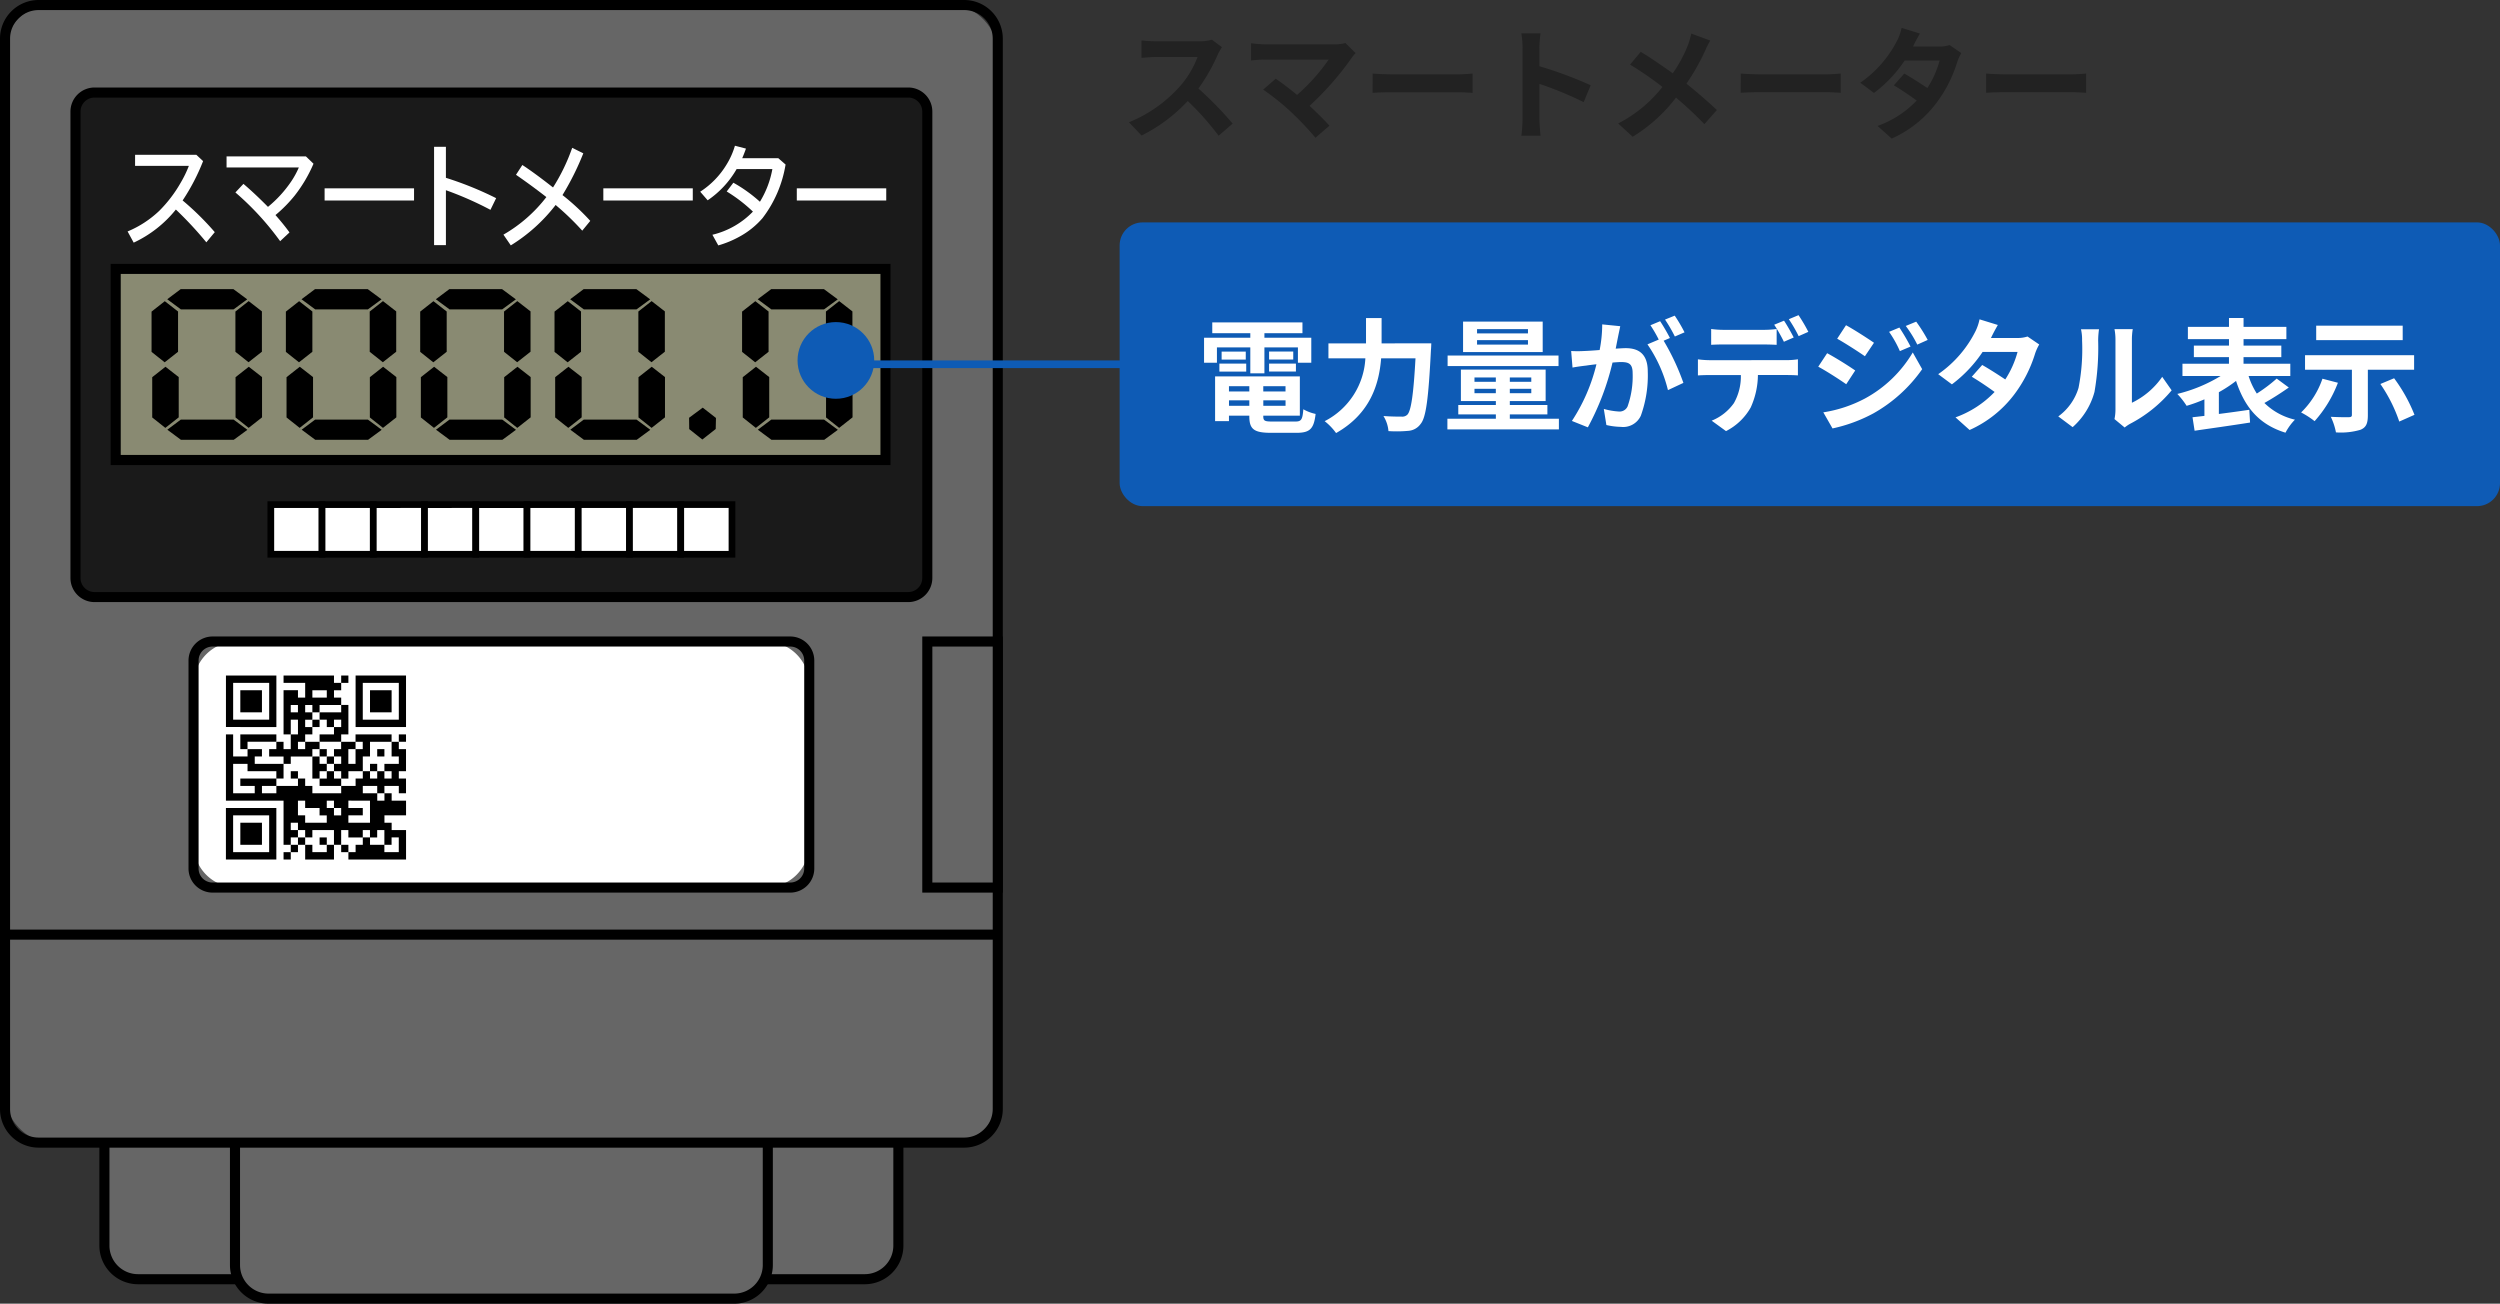 <svg xmlns="http://www.w3.org/2000/svg" width="326" height="170" viewBox="0 0 326 170">
  <rect x="0" y="0" width="326" height="170" fill="#333333" stroke="none"/>
  <g id="check_img02" transform="translate(-434 -40)">
    <g id="グループ_11258" data-name="グループ 11258" transform="translate(434 40)">
      <g id="グループ_11254" data-name="グループ 11254" transform="translate(12.959 2.511)">
        <rect id="長方形_29590" data-name="長方形 29590" width="103.533" height="163.641" rx="5" transform="translate(0.657 0.657)" fill="#666"/>
        <path id="パス_71945" data-name="パス 71945" d="M637.237,317.73H542.465a5.042,5.042,0,0,1-5.037-5.036V157.811a5.043,5.043,0,0,1,5.037-5.036h94.772a5.043,5.043,0,0,1,5.037,5.036V312.694A5.042,5.042,0,0,1,637.237,317.73ZM542.465,154.089a3.727,3.727,0,0,0-3.723,3.723V312.694a3.727,3.727,0,0,0,3.723,3.722h94.772a3.727,3.727,0,0,0,3.723-3.722V157.811a3.727,3.727,0,0,0-3.723-3.723Z" transform="translate(-537.428 -152.775)"/>
        <rect id="長方形_29591" data-name="長方形 29591" width="69.479" height="166.175" rx="5" transform="translate(17.684 0.657)" fill="#666"/>
        <path id="パス_71946" data-name="パス 71946" d="M642.066,320.264H581.347a5.042,5.042,0,0,1-5.037-5.036V157.811a5.043,5.043,0,0,1,5.037-5.036h60.719a5.043,5.043,0,0,1,5.037,5.036V315.228A5.042,5.042,0,0,1,642.066,320.264ZM581.347,154.089a3.728,3.728,0,0,0-3.723,3.723V315.228a3.727,3.727,0,0,0,3.723,3.722h60.719a3.727,3.727,0,0,0,3.723-3.722V157.811a3.728,3.728,0,0,0-3.723-3.723Z" transform="translate(-559.283 -152.775)"/>
      </g>
      <g id="グループ_11257" data-name="グループ 11257" transform="translate(0 0)">
        <rect id="長方形_29592" data-name="長方形 29592" width="129.451" height="148.339" rx="6" transform="translate(0.657 0.657)" fill="#666"/>
        <path id="パス_71947" data-name="パス 71947" d="M633.562,296.694H512.87a5.041,5.041,0,0,1-5.036-5.036V152.077a5.041,5.041,0,0,1,5.036-5.036H633.562a5.042,5.042,0,0,1,5.037,5.036v139.58A5.042,5.042,0,0,1,633.562,296.694ZM512.87,148.355a3.726,3.726,0,0,0-3.722,3.723v139.58a3.726,3.726,0,0,0,3.722,3.723H633.562a3.727,3.727,0,0,0,3.723-3.723V152.077a3.727,3.727,0,0,0-3.723-3.723Z" transform="translate(-507.834 -147.041)"/>
        <rect id="長方形_29593" data-name="長方形 29593" width="129.451" height="1.314" transform="translate(0.657 121.218)"/>
        <rect id="長方形_29594" data-name="長方形 29594" width="111.076" height="65.793" rx="3" transform="translate(9.844 12.067)" fill="#1a1a1a"/>
        <path id="パス_71948" data-name="パス 71948" d="M638.065,240.2H531.953a3.143,3.143,0,0,1-3.139-3.14V176.236a3.143,3.143,0,0,1,3.139-3.139H638.065a3.143,3.143,0,0,1,3.139,3.139v60.827A3.143,3.143,0,0,1,638.065,240.2ZM531.953,174.411a1.828,1.828,0,0,0-1.825,1.826v60.827a1.828,1.828,0,0,0,1.825,1.826H638.065a1.828,1.828,0,0,0,1.825-1.826V176.236a1.828,1.828,0,0,0-1.825-1.826Z" transform="translate(-519.627 -161.687)"/>
        <path id="長方形_29595" data-name="長方形 29595" d="M5.669,0H74.621a5.668,5.668,0,0,1,5.668,5.668V26.417a5.669,5.669,0,0,1-5.669,5.669H5.67A5.67,5.67,0,0,1,0,26.416V5.669A5.669,5.669,0,0,1,5.669,0Z" transform="translate(25.238 83.654)" fill="#fff"/>
        <path id="パス_71949" data-name="パス 71949" d="M642.431,369.973H567.108a3.143,3.143,0,0,1-3.139-3.139V339.712a3.143,3.143,0,0,1,3.139-3.139h75.323a3.143,3.143,0,0,1,3.14,3.139v27.122A3.143,3.143,0,0,1,642.431,369.973Zm-75.323-32.087a1.827,1.827,0,0,0-1.825,1.826v27.122a1.827,1.827,0,0,0,1.825,1.826h75.323a1.828,1.828,0,0,0,1.826-1.826V339.712a1.828,1.828,0,0,0-1.826-1.826Z" transform="translate(-539.387 -253.576)"/>
        <path id="パス_71950" data-name="パス 71950" d="M597.657,348.2H575.113v23.993H598.6V348.2Z" transform="translate(-545.651 -260.111)" fill="#fff"/>
        <path id="パス_71951" data-name="パス 71951" d="M618.955,352.583h-.939v2.879h2.817v-2.879h-1.878Z" transform="translate(-569.767 -262.575)"/>
        <path id="パス_71952" data-name="パス 71952" d="M581.281,355.462h.939v-2.879H579.4v2.879h1.879Z" transform="translate(-548.062 -262.575)"/>
        <path id="パス_71953" data-name="パス 71953" d="M619.36,348.2h-5.635v6.717H620.3V348.2Zm0,1.919v3.84h-4.7v-4.8h4.7Z" transform="translate(-567.355 -260.112)"/>
        <path id="パス_71954" data-name="パス 71954" d="M604.878,357.926H603v.96h.939v.959h.939v-.959h.939v.959h-.939v.96H603v.96h2.817v-.96h.94v-3.839h-.94v.96Z" transform="translate(-561.326 -265.039)"/>
        <path id="パス_71955" data-name="パス 71955" d="M576.991,354.918h4.7V348.2h-6.576v6.717h1.878ZM576.053,353V349.16h4.7v4.8h-4.7Z" transform="translate(-545.651 -260.112)"/>
        <rect id="長方形_29596" data-name="長方形 29596" width="0.94" height="0.959" transform="translate(40.734 93.847)"/>
        <path id="パス_71956" data-name="パス 71956" d="M581.281,366.692H584.1v-.96h-4.7v1.919h.94v-.959Z" transform="translate(-548.062 -269.966)"/>
        <path id="パス_71957" data-name="パス 71957" d="M596.717,367.651v.96h.939v.96h-1.878v.959h.939v.96h-.939v-.96h-.939v.96H593.9v-.96h-.94v.96h-.939v.959h-1.879v.96h-3.758v-.96h-.939v-.959h-.939v.959h-2.818v.96H579.81v-.96h1.879v-.959h-4.7v.959h1.879v.96h-2.817v-3.838h1.878v.959h3.757v.96h.939v-1.919H578.87v-.96h.939v-.96h-1.878v.96h-1.878v-2.88h-.94v8.638h7.514v5.758h.94v-.96h.939v-.959h-.939v-.96h.939v.96h.939v.959h.939v-.959H589.2v1.919h.939v-1.919h.94v.959h1.878v-.959h.94v.959h.939v-.959h.939v1.919h.939v-.96h.939v1.92h-1.878v-.96H593.9v-.96h-.94v.96h-.939v.96h-.939v.959H598.6v-3.838h-1.878v-.96h-.939v-.96H598.6V374.37h-1.878v-.96h-.939v.96h-.939v-.96H592.96v-.96h1.879v.96h.939v-.96h1.878v.96h.939v-1.919h-.939v-.96h.939v-2.879h-.939v-.959h-.939ZM589.2,374.37v.96h.939v.96H589.2v-.96h-.939v-.96Zm-1.878,2.879h-1.879v-.96h-.939V374.37h.939v.96h1.879v.96h.939v.96Zm6.576-2.879v2.879h-2.818v-.96h1.878v-.96h-1.878v-.96H593.9Z" transform="translate(-545.651 -269.966)"/>
        <rect id="長方形_29597" data-name="長方形 29597" width="0.939" height="0.96" transform="translate(49.188 97.685)"/>
        <rect id="長方形_29598" data-name="長方形 29598" width="0.939" height="0.96" transform="translate(42.613 98.645)"/>
        <path id="パス_71958" data-name="パス 71958" d="M600.853,374.227v.96h.94v-.96h.939v-.959h-.939v-.96h-.94v1.919Z" transform="translate(-560.12 -273.662)"/>
        <rect id="長方形_29599" data-name="長方形 29599" width="0.939" height="0.959" transform="translate(48.249 99.605)"/>
        <rect id="長方形_29600" data-name="長方形 29600" width="0.939" height="0.96" transform="translate(37.916 100.565)"/>
        <path id="パス_71959" data-name="パス 71959" d="M604.878,377.651v-.96h-.939v.96H603v.96h2.817v-.96Z" transform="translate(-561.326 -276.126)"/>
        <path id="パス_71960" data-name="パス 71960" d="M579.81,387.649h-4.7v6.717h6.576v-6.717H579.81Zm.94,1.919v3.839h-4.7v-4.8h4.7Z" transform="translate(-545.651 -282.286)"/>
        <rect id="長方形_29601" data-name="長方形 29601" width="0.939" height="0.96" transform="translate(38.855 109.202)"/>
        <rect id="長方形_29602" data-name="長方形 29602" width="0.939" height="0.96" transform="translate(41.674 109.202)"/>
        <rect id="長方形_29603" data-name="長方形 29603" width="0.939" height="0.96" transform="translate(37.916 110.162)"/>
        <path id="パス_71961" data-name="パス 71961" d="M601.527,399.566h-1.879v-.96h-.939v1.919h3.757v-1.919h-.939Z" transform="translate(-558.915 -288.445)"/>
        <rect id="長方形_29604" data-name="長方形 29604" width="0.94" height="0.96" transform="translate(44.491 110.162)"/>
        <rect id="長方形_29605" data-name="長方形 29605" width="0.94" height="0.959" transform="translate(36.976 111.122)"/>
        <path id="パス_71962" data-name="パス 71962" d="M580.342,392.032h-.94v2.879h2.818v-2.879h-1.878Z" transform="translate(-548.062 -284.749)"/>
        <path id="パス_71963" data-name="パス 71963" d="M587.984,357.8v.96h1.878v.96h.94v-.96h2.817v-.96h.94v-.959h-1.879v.959h-.939v-.959h.939v-.96h.939v-.959h-.939v-.959h.939V353h-.939v-.96h.939V353h.94v-.96h2.818v-.959h-.939v-.96h.939v-.96h-.939V348.2h-6.576v.959h2.818v1.919h-.939v-.96h-1.879v5.758h.94V353.96h.939v1.918H590.8V357.8h-.94v-.959h-.939v.959Zm5.635-7.677H595.5v.96h-1.879ZM590.8,353v-.96h.939V353Z" transform="translate(-552.886 -260.112)"/>
        <rect id="長方形_29606" data-name="長方形 29606" width="0.939" height="0.96" transform="translate(41.674 97.685)"/>
        <path id="パス_71964" data-name="パス 71964" d="M607.289,367.652v.96h.939v.96h-.939v.959h.939v.96h.94v-.96h1.878v-1.919h.94v-1.919H614.8v-.96h-4.7v.96h.939v.959h-.939v1.92h-.939v-1.92h.939v-.959h-1.879v.959Z" transform="translate(-563.737 -269.966)"/>
        <rect id="長方形_29607" data-name="長方形 29607" width="0.94" height="0.959" transform="translate(44.491 88.089)"/>
        <rect id="長方形_29608" data-name="長方形 29608" width="0.939" height="0.96" transform="translate(52.005 95.766)"/>
        <rect id="長方形_29609" data-name="長方形 29609" width="100.38" height="24.922" transform="translate(15.085 35.062)" fill="#898a72"/>
        <path id="パス_71965" data-name="パス 71965" d="M642.477,251.845H540.783V225.609H642.477ZM542.1,250.531h99.066V226.923H542.1Z" transform="translate(-526.355 -191.204)"/>
        <g id="グループ_11255" data-name="グループ 11255" transform="translate(19.764 37.704)">
          <path id="パス_71966" data-name="パス 71966" d="M556.421,236.057v5.252l-1.745,1.373-1.71-1.359v-5.252l1.727-1.359Zm.087,8.551v5.252l-1.745,1.373-1.71-1.359v-5.253l1.727-1.359Zm.259-11.468h6.875l1.8,1.333-1.778,1.306h-6.875l-1.779-1.32Zm.018,17.01h6.875l1.8,1.333-1.78,1.307H556.8l-1.779-1.32Zm10.571-14.107V241.3l-1.745,1.372-1.71-1.359v-5.252l1.728-1.359Zm.017,8.565v5.252l-1.744,1.373-1.71-1.359v-5.253l1.727-1.359Z" transform="translate(-552.967 -233.141)"/>
          <path id="パス_71967" data-name="パス 71967" d="M596.418,236.057v5.252l-1.745,1.373-1.71-1.359v-5.252l1.728-1.359Zm.087,8.551v5.252l-1.745,1.373-1.711-1.359v-5.253l1.727-1.359Zm.258-11.468h6.875l1.8,1.333-1.779,1.306h-6.875L595,234.46Zm.018,17.01h6.875l1.8,1.333-1.779,1.307H596.8l-1.779-1.32Zm10.571-14.107V241.3l-1.745,1.372-1.711-1.359v-5.252l1.728-1.359Zm.017,8.565v5.252l-1.745,1.373-1.71-1.359v-5.253l1.727-1.359Z" transform="translate(-575.449 -233.141)"/>
          <path id="パス_71968" data-name="パス 71968" d="M636.416,236.057v5.252l-1.745,1.373-1.71-1.359v-5.252l1.727-1.359Zm.086,8.551v5.252l-1.745,1.373-1.71-1.359v-5.253l1.727-1.359Zm.259-11.468h6.875l1.8,1.333-1.779,1.306h-6.875L635,234.46Zm.017,17.01h6.875l1.8,1.333-1.78,1.307H636.8l-1.78-1.32Zm10.571-14.107V241.3l-1.745,1.372-1.71-1.359v-5.252l1.728-1.359Zm.017,8.565v5.252l-1.744,1.373-1.71-1.359v-5.253l1.727-1.359Z" transform="translate(-597.931 -233.141)"/>
          <path id="パス_71969" data-name="パス 71969" d="M676.413,236.057v5.252l-1.745,1.373-1.71-1.359v-5.252l1.728-1.359Zm.086,8.551v5.252l-1.745,1.373-1.711-1.359v-5.253l1.728-1.359Zm.258-11.468h6.875l1.8,1.333-1.779,1.306h-6.875l-1.78-1.32Zm.018,17.01h6.875l1.8,1.333-1.779,1.307h-6.875l-1.779-1.32Zm10.571-14.107V241.3l-1.745,1.372-1.71-1.359v-5.252l1.727-1.359Zm.017,8.565v5.252l-1.745,1.373-1.71-1.359v-5.253l1.727-1.359Z" transform="translate(-620.413 -233.141)"/>
          <path id="パス_71970" data-name="パス 71970" d="M713.033,269.749l1.779-1.32,1.727,1.346-.034,1.439-1.745,1.372-1.71-1.359Z" transform="translate(-642.94 -252.976)"/>
          <path id="パス_71971" data-name="パス 71971" d="M732.267,236.057v5.252l-1.744,1.373-1.711-1.359v-5.252l1.727-1.359Zm.086,8.551v5.252l-1.745,1.373-1.709-1.359v-5.253l1.727-1.359Zm.259-11.468h6.875l1.8,1.333L739.5,235.78h-6.875l-1.779-1.32Zm.017,17.01H739.5l1.8,1.333-1.78,1.307h-6.875l-1.779-1.32ZM743.2,236.044V241.3l-1.745,1.372-1.71-1.359v-5.252l1.728-1.359Zm.017,8.565v5.252l-1.744,1.373-1.711-1.359v-5.253l1.728-1.359Z" transform="translate(-651.809 -233.141)"/>
        </g>
        <rect id="長方形_29610" data-name="長方形 29610" width="9.187" height="32.086" transform="translate(120.92 83.654)" fill="#666"/>
        <path id="パス_71972" data-name="パス 71972" d="M792.97,369.973h-10.5v-33.4h10.5Zm-9.187-1.314h7.873V337.887h-7.873Z" transform="translate(-662.205 -253.576)"/>
        <rect id="長方形_29611" data-name="長方形 29611" width="6.682" height="6.473" transform="translate(35.314 65.803)" fill="#fff"/>
        <path id="パス_71973" data-name="パス 71973" d="M595.035,303.659h-7.558V296.31h7.558Zm-6.682-.876h5.806v-5.6h-5.806Z" transform="translate(-552.601 -230.944)"/>
        <rect id="長方形_29612" data-name="長方形 29612" width="6.681" height="6.473" transform="translate(41.996 65.803)" fill="#fff"/>
        <path id="パス_71974" data-name="パス 71974" d="M610.293,303.659h-7.557V296.31h7.557Zm-6.682-.876h5.806v-5.6h-5.806Z" transform="translate(-561.178 -230.944)"/>
        <rect id="長方形_29613" data-name="長方形 29613" width="6.682" height="6.473" transform="translate(48.677 65.803)" fill="#fff"/>
        <path id="パス_71975" data-name="パス 71975" d="M625.552,303.659h-7.558V296.31h7.558Zm-6.682-.876h5.807v-5.6H618.87Z" transform="translate(-569.755 -230.944)"/>
        <rect id="長方形_29614" data-name="長方形 29614" width="6.682" height="6.473" transform="translate(55.36 65.803)" fill="#fff"/>
        <path id="パス_71976" data-name="パス 71976" d="M640.812,303.659h-7.558V296.31h7.558Zm-6.682-.876h5.807v-5.6H634.13Z" transform="translate(-578.332 -230.944)"/>
        <rect id="長方形_29615" data-name="長方形 29615" width="6.681" height="6.473" transform="translate(62.042 65.803)" fill="#fff"/>
        <path id="パス_71977" data-name="パス 71977" d="M656.071,303.659h-7.557V296.31h7.557Zm-6.681-.876H655.2v-5.6H649.39Z" transform="translate(-586.91 -230.944)"/>
        <rect id="長方形_29616" data-name="長方形 29616" width="6.682" height="6.473" transform="translate(68.723 65.803)" fill="#fff"/>
        <path id="パス_71978" data-name="パス 71978" d="M671.329,303.659h-7.558V296.31h7.558Zm-6.682-.876h5.807v-5.6h-5.807Z" transform="translate(-595.486 -230.944)"/>
        <rect id="長方形_29617" data-name="長方形 29617" width="6.681" height="6.473" transform="translate(75.406 65.803)" fill="#fff"/>
        <path id="パス_71979" data-name="パス 71979" d="M686.588,303.659h-7.557V296.31h7.557Zm-6.682-.876h5.806v-5.6h-5.806Z" transform="translate(-604.063 -230.944)"/>
        <rect id="長方形_29618" data-name="長方形 29618" width="6.682" height="6.473" transform="translate(82.087 65.803)" fill="#fff"/>
        <path id="パス_71980" data-name="パス 71980" d="M701.847,303.659h-7.558V296.31h7.558Zm-6.682-.876h5.807v-5.6h-5.807Z" transform="translate(-612.64 -230.944)"/>
        <rect id="長方形_29619" data-name="長方形 29619" width="6.681" height="6.473" transform="translate(88.77 65.803)" fill="#fff"/>
        <path id="パス_71981" data-name="パス 71981" d="M717.106,303.659h-7.557V296.31h7.557Zm-6.682-.876h5.806v-5.6h-5.806Z" transform="translate(-621.217 -230.944)"/>
        <g id="グループ_11256" data-name="グループ 11256" transform="translate(16.643 19.001)">
          <path id="パス_71982" data-name="パス 71982" d="M546.813,193.138H554.8l.88.825a27.008,27.008,0,0,1-2.668,5.128,36.488,36.488,0,0,1,4.192,4.133l-1.1,1.326a47.943,47.943,0,0,0-3.974-4.274,15.365,15.365,0,0,1-5.5,4.317l-.794-1.46a13.526,13.526,0,0,0,4.112-2.673,17.139,17.139,0,0,0,2.815-3.689,14.643,14.643,0,0,0,1.06-2.187h-7.013Z" transform="translate(-545.84 -191.953)" fill="#fff"/>
          <path id="パス_71983" data-name="パス 71983" d="M575.3,193.622H585.65l.987.952a18.464,18.464,0,0,1-2.437,4.133,17.722,17.722,0,0,1-2.523,2.56q1.127,1.284,1.828,2.264l-1.219,1.143a36.493,36.493,0,0,0-5.834-6.355L577.5,197.2q1.471,1.249,3.2,3a15.389,15.389,0,0,0,3.039-3.329,11.13,11.13,0,0,0,.987-1.813H575.3Z" transform="translate(-562.399 -192.225)" fill="#fff"/>
          <path id="パス_71984" data-name="パス 71984" d="M604.5,203.125h11.663v1.587H604.5Z" transform="translate(-578.815 -197.567)" fill="#fff"/>
          <path id="パス_71985" data-name="パス 71985" d="M637.094,190.754h1.543V194.8a44.175,44.175,0,0,1,6.551,2.652l-.742,1.523a44.006,44.006,0,0,0-5.808-2.56v7.166h-1.543Z" transform="translate(-597.134 -190.613)" fill="#fff"/>
          <path id="パス_71986" data-name="パス 71986" d="M660.208,193.3q1.523.994,3.743,2.729l.257.2a24.772,24.772,0,0,0,2.5-5.17l1.45.719a35.484,35.484,0,0,1-2.715,5.445,29.97,29.97,0,0,1,3.623,3.365l-1.047,1.276a34.3,34.3,0,0,0-3.225-3.139l-.245-.211a21.794,21.794,0,0,1-5.847,5.269l-.961-1.4a18.985,18.985,0,0,0,5.6-4.9q-1.9-1.481-3.961-2.906Z" transform="translate(-608.737 -190.786)" fill="#fff"/>
          <path id="パス_71987" data-name="パス 71987" d="M687.5,203.125h11.663v1.587H687.5Z" transform="translate(-625.468 -197.567)" fill="#fff"/>
          <path id="パス_71988" data-name="パス 71988" d="M726.529,192.061l.947.825a15.627,15.627,0,0,1-3.007,6.99,10.713,10.713,0,0,1-2.979,2.4,13.19,13.19,0,0,1-2.788,1.157l-.769-1.389a10.84,10.84,0,0,0,5.285-3.019A20.1,20.1,0,0,0,719.8,196.4l.868-1.143a18.885,18.885,0,0,1,3.463,2.483,12.331,12.331,0,0,0,1.622-4.26h-4.662a12.3,12.3,0,0,1-3.775,4.07l-.972-1.121a10.929,10.929,0,0,0,3.449-3.562,9.963,9.963,0,0,0,1.079-2.433l1.438.374q-.22.635-.49,1.256Z" transform="translate(-641.68 -190.432)" fill="#fff"/>
          <path id="パス_71989" data-name="パス 71989" d="M745.107,203.125H756.77v1.587H745.107Z" transform="translate(-657.847 -197.567)" fill="#fff"/>
        </g>
      </g>
    </g>
    <g id="ico" transform="translate(389 -25)">
      <circle id="楕円形_534" data-name="楕円形 534" cx="5" cy="5" r="5" transform="translate(149 107)" fill="#0e5bb5"/>
      <line id="線_423" data-name="線 423" x2="39" transform="translate(157.5 112.5)" fill="none" stroke="#0e5bb5" stroke-width="1"/>
      <rect id="長方形_29620" data-name="長方形 29620" width="180" height="37" rx="3" transform="translate(191 94)" fill="#0e5bb5"/>
      <path id="パス_73240" data-name="パス 73240" d="M2.688-9.7H7.04V-6.32H8.88V-9.7h4.368v2h1.744V-10.96H8.88v-.592h4.96V-12.96H2.08v1.408H7.04v.592H1.008V-7.7h1.68Zm6.8,3.152h3.5v-1.04h-3.5Zm0-2.608v1.04H12.64v-1.04ZM3.008-6.544h3.5v-1.04h-3.5ZM3.3-9.152v1.04H6.448v-1.04Zm.96,7.072V-2.8H6.912v.72ZM6.912-4.64v.688H4.256V-4.64Zm4.72.688h-2.9V-4.64h2.9ZM8.736-2.08V-2.8h2.9v.72ZM9.9-.032c-1.008,0-1.168-.1-1.168-.7V-.8H13.5V-5.92H2.448V-.08H4.256V-.8H6.912v.08c0,1.68.592,2.16,2.832,2.16h3.312c1.76,0,2.272-.512,2.5-2.464a5.52,5.52,0,0,1-1.6-.608c-.112,1.344-.256,1.6-1.04,1.6ZM24.16-10.224v-3.3H22.128v3.3h-4.9v1.952h4.816A9.756,9.756,0,0,1,16.736-.08a7.589,7.589,0,0,1,1.488,1.552C22.72-1.072,23.84-4.96,24.1-8.272h4.48C28.32-3.52,28-1.424,27.52-.928a.945.945,0,0,1-.752.256c-.416,0-1.36,0-2.368-.08a4.42,4.42,0,0,1,.656,1.968,16.273,16.273,0,0,0,2.56-.032,2.156,2.156,0,0,0,1.632-.9c.7-.832,1.024-3.232,1.344-9.6.032-.256.048-.912.048-.912Zm19.088-1.3h-6.64v-.56h6.64Zm0,1.456h-6.64v-.576h6.64Zm1.92-2.992H34.784v3.968H45.168ZM47.232-8.64H32.768v1.376H47.232ZM36.272-3.728V-4.3h2.784v.576Zm0-2.048h2.784v.56H36.272Zm7.408.56h-2.8v-.56h2.8Zm0,1.488h-2.8V-4.3h2.8ZM40.88-.4V-.96h4.9V-2.192h-4.9V-2.7h4.672V-6.8H34.5v4.1h4.56v.512h-4.9V-.96h4.9V-.4h-6.32V.992H47.28V-.4ZM63.664-11.664a19.693,19.693,0,0,0-1.28-2.176l-1.264.512A18.877,18.877,0,0,1,62.4-11.12ZM52.928-12.7a17.266,17.266,0,0,1-.336,3.344c-.8.064-1.536.112-2.032.128a14.712,14.712,0,0,1-1.68,0l.176,2.16c.5-.1,1.3-.208,1.76-.256.288-.048.784-.112,1.36-.176a23.473,23.473,0,0,1-3.2,7.392l2.08.832a34.015,34.015,0,0,0,3.216-8.448c.448-.032.832-.064,1.088-.064.992,0,1.536.192,1.536,1.44a11.776,11.776,0,0,1-.656,4.336,1.141,1.141,0,0,1-1.168.672,9.118,9.118,0,0,1-1.936-.336l.336,2.1a9.1,9.1,0,0,0,1.888.24A2.532,2.532,0,0,0,57.968-.8a15.489,15.489,0,0,0,.9-5.776C58.864-8.848,57.68-9.6,56-9.6c-.32,0-.784.032-1.312.064.112-.576.224-1.152.32-1.616.08-.4.192-.9.272-1.312Zm8.832,1.776c-.3-.592-.88-1.6-1.28-2.192l-1.264.528A17.423,17.423,0,0,1,60.3-10.72l-1.472.624A18.089,18.089,0,0,1,61.5-4.128l2.016-.944a30.751,30.751,0,0,0-2.576-5.5ZM77.9-10.992c-.3-.592-.864-1.6-1.264-2.192l-1.28.528a20.372,20.372,0,0,1,1.264,2.224Zm-3.952.912c.56,0,1.184.016,1.728.048V-12.1a12.535,12.535,0,0,1-1.728.112h-5.1a12.147,12.147,0,0,1-1.712-.112v2.064c.5-.032,1.168-.048,1.728-.048ZM66.944-8.032a12.176,12.176,0,0,1-1.536-.112v2.1c.448-.032,1.056-.048,1.536-.048h4.064A7.075,7.075,0,0,1,70.1-2.432,6.534,6.534,0,0,1,67.2-.144l1.872,1.36a7.677,7.677,0,0,0,3.216-3.072,10.437,10.437,0,0,0,.944-4.24h3.744c.448,0,1.056.016,1.472.048v-2.1a10.009,10.009,0,0,1-1.472.112Zm10.32-5.344a18.877,18.877,0,0,1,1.28,2.208l1.264-.56a21.284,21.284,0,0,0-1.28-2.176ZM91.68-12.288l-1.344.56a14.452,14.452,0,0,1,1.408,2.512l1.392-.592A27.209,27.209,0,0,0,91.68-12.288Zm2.192-.768-1.36.56a15.374,15.374,0,0,1,1.5,2.432l1.36-.608A20.574,20.574,0,0,0,93.872-13.056Zm-9.152.464-1.152,1.76c1.056.592,2.72,1.664,3.616,2.288l1.184-1.76C87.536-10.88,85.776-12.016,84.72-12.592ZM81.76-1.232l1.2,2.1A20.122,20.122,0,0,0,88.3-1.1a19.3,19.3,0,0,0,6.352-5.76L93.424-9.04a16.2,16.2,0,0,1-6.224,6A17.158,17.158,0,0,1,81.76-1.232Zm.5-7.712L81.1-7.184c1.072.576,2.736,1.648,3.648,2.288L85.92-6.688C85.1-7.264,83.344-8.368,82.256-8.944Zm26.128-2.176a4.031,4.031,0,0,1-1.376.192h-3.392l.08-.16c.24-.5.5-.976.816-1.536l-2.384-.736a6.534,6.534,0,0,1-.512,1.52,14.922,14.922,0,0,1-4.88,5.632L98.528-4.88a17.238,17.238,0,0,0,4-4.224h4.56a12.643,12.643,0,0,1-1.6,3.584c-.912-.608-1.952-1.28-3.008-1.888l-1.36,1.536c1.088.656,2.144,1.376,2.976,1.984a13.206,13.206,0,0,1-5.1,3.312l1.84,1.648A14.921,14.921,0,0,0,106.688-3.6a17.258,17.258,0,0,0,2.7-5.328,6.407,6.407,0,0,1,.528-1.152ZM114.272.7a9.381,9.381,0,0,0,2.848-4.592,33.661,33.661,0,0,0,.48-6.72,10.811,10.811,0,0,1,.112-1.456H115.36a6.072,6.072,0,0,1,.144,1.472,26.151,26.151,0,0,1-.464,6.176A7.122,7.122,0,0,1,112.4-.7Zm6.784.048a4.823,4.823,0,0,1,.7-.48A17.617,17.617,0,0,0,127.184-4.1l-1.232-1.76A10.132,10.132,0,0,1,122-2.48v-8.208a8.125,8.125,0,0,1,.112-1.392h-2.384a7.092,7.092,0,0,1,.128,1.376v9.168a6.088,6.088,0,0,1-.128,1.184ZM140.88-5.632a19.882,19.882,0,0,1-2.592,1.952,9.691,9.691,0,0,1-1.072-2.288h5.44v-1.6h-6.1v-.864h4.928v-1.5H136.56v-.848h5.584v-1.6H136.56v-1.152h-1.9v1.152H129.3v1.6h5.36v.848H130.08v1.5h4.576v.864h-6.064v1.6h4.976a19.732,19.732,0,0,1-5.648,2.336,10.175,10.175,0,0,1,1.216,1.552,19.35,19.35,0,0,0,2.32-.848v2.16c-.56.064-1.088.128-1.552.176l.272,1.76C132.144.88,134.88.5,137.408.1l-.1-1.664c-1.312.192-2.688.384-3.968.544V-3.856a17.481,17.481,0,0,0,2.24-1.472c1.12,3.408,2.976,5.68,6.448,6.752a7.2,7.2,0,0,1,1.232-1.7,8.357,8.357,0,0,1-3.984-2.176c1.008-.56,2.176-1.312,3.184-2.016Zm16.432-6.9h-11.28v1.888h11.28ZM146.848-5.616a11.209,11.209,0,0,1-2.784,4.4,11.044,11.044,0,0,1,1.76,1.136,16.037,16.037,0,0,0,3.04-5.008ZM158.8-6.784v-1.9H144.576v1.9h6.112V-.9c0,.224-.112.3-.416.3-.3.016-1.424,0-2.336-.048a8.184,8.184,0,0,1,.672,2.032,9.084,9.084,0,0,0,3.184-.336c.752-.3.976-.832.976-1.9V-6.784Zm-4.4,1.856a19.769,19.769,0,0,1,2.464,4.9l1.984-.88a20.861,20.861,0,0,0-2.656-4.768Z" transform="translate(201 120)" fill="#fff"/>
    </g>
    <path id="パス_73239" data-name="パス 73239" d="M12.032-11.824a5.735,5.735,0,0,1-1.648.208H4.736a17.875,17.875,0,0,1-1.888-.112v2.272c.336-.016,1.216-.112,1.888-.112H10.16a12.4,12.4,0,0,1-2.384,3.92,17.936,17.936,0,0,1-6.56,4.592L2.864.672a21.076,21.076,0,0,0,6.016-4.5A36.486,36.486,0,0,1,12.912.7L14.736-.88a44.98,44.98,0,0,0-4.464-4.576,23.524,23.524,0,0,0,2.512-4.4,7.56,7.56,0,0,1,.56-.992Zm17.408.432a5.291,5.291,0,0,1-1.5.176H18.992a15.647,15.647,0,0,1-1.856-.144v2.24c.352-.032,1.2-.112,1.856-.112h8.272a25.016,25.016,0,0,1-4.128,4.608c-1.024-.848-2.112-1.664-2.784-2.112L18.72-5.312a30.822,30.822,0,0,1,3.616,2.9A39.891,39.891,0,0,1,25.536.96L27.36-.608C26.7-1.344,25.712-2.32,24.768-3.2a38.44,38.44,0,0,0,5.456-6.208,5.579,5.579,0,0,1,.544-.672Zm3.552,6.5c.592-.048,1.664-.08,2.576-.08H44.16c.672,0,1.488.064,1.872.08V-7.408c-.416.032-1.12.1-1.872.1H35.568c-.832,0-2-.048-2.576-.1Zm28.432-.992a52.257,52.257,0,0,0-6.688-2.48v-2.368a17.4,17.4,0,0,1,.144-1.92h-2.5a11.107,11.107,0,0,1,.16,1.92v9.2A17.574,17.574,0,0,1,52.384.7h2.5c-.064-.656-.144-1.776-.144-2.24V-6.064A46.214,46.214,0,0,1,60.512-3.68Zm13.12-6.736a13.179,13.179,0,0,1-.384,1.36A17.483,17.483,0,0,1,72.128-7.44c-1.36-.976-3.088-2.16-4.176-2.8L66.56-8.576a44.787,44.787,0,0,1,4.224,2.912A17.5,17.5,0,0,1,65.008-.9L66.9.832a20.584,20.584,0,0,0,5.648-5.1,46.115,46.115,0,0,1,3.7,3.456l1.632-1.84c-1.008-.96-2.608-2.352-3.968-3.44a28.281,28.281,0,0,0,2.448-4.32,12.324,12.324,0,0,1,.656-1.3ZM80.992-4.9c.592-.048,1.664-.08,2.576-.08H92.16c.672,0,1.488.064,1.872.08V-7.408c-.416.032-1.12.1-1.872.1H83.568c-.832,0-2-.048-2.576-.1Zm27.232-6.224a4.031,4.031,0,0,1-1.376.192h-3.392l.08-.16c.24-.5.5-.976.816-1.536l-2.384-.736a6.534,6.534,0,0,1-.512,1.52,14.922,14.922,0,0,1-4.88,5.632L98.368-4.88a17.238,17.238,0,0,0,4-4.224h4.56a12.643,12.643,0,0,1-1.6,3.584c-.912-.608-1.952-1.28-3.008-1.888l-1.36,1.536c1.088.656,2.144,1.376,2.976,1.984a13.206,13.206,0,0,1-5.1,3.312l1.84,1.648A14.921,14.921,0,0,0,106.528-3.6a17.258,17.258,0,0,0,2.7-5.328,6.407,6.407,0,0,1,.528-1.152ZM112.992-4.9c.592-.048,1.664-.08,2.576-.08h8.592c.672,0,1.488.064,1.872.08V-7.408c-.416.032-1.12.1-1.872.1h-8.592c-.832,0-2-.048-2.576-.1Z" transform="translate(580 57)" fill="#222"/>
  </g>
</svg>
